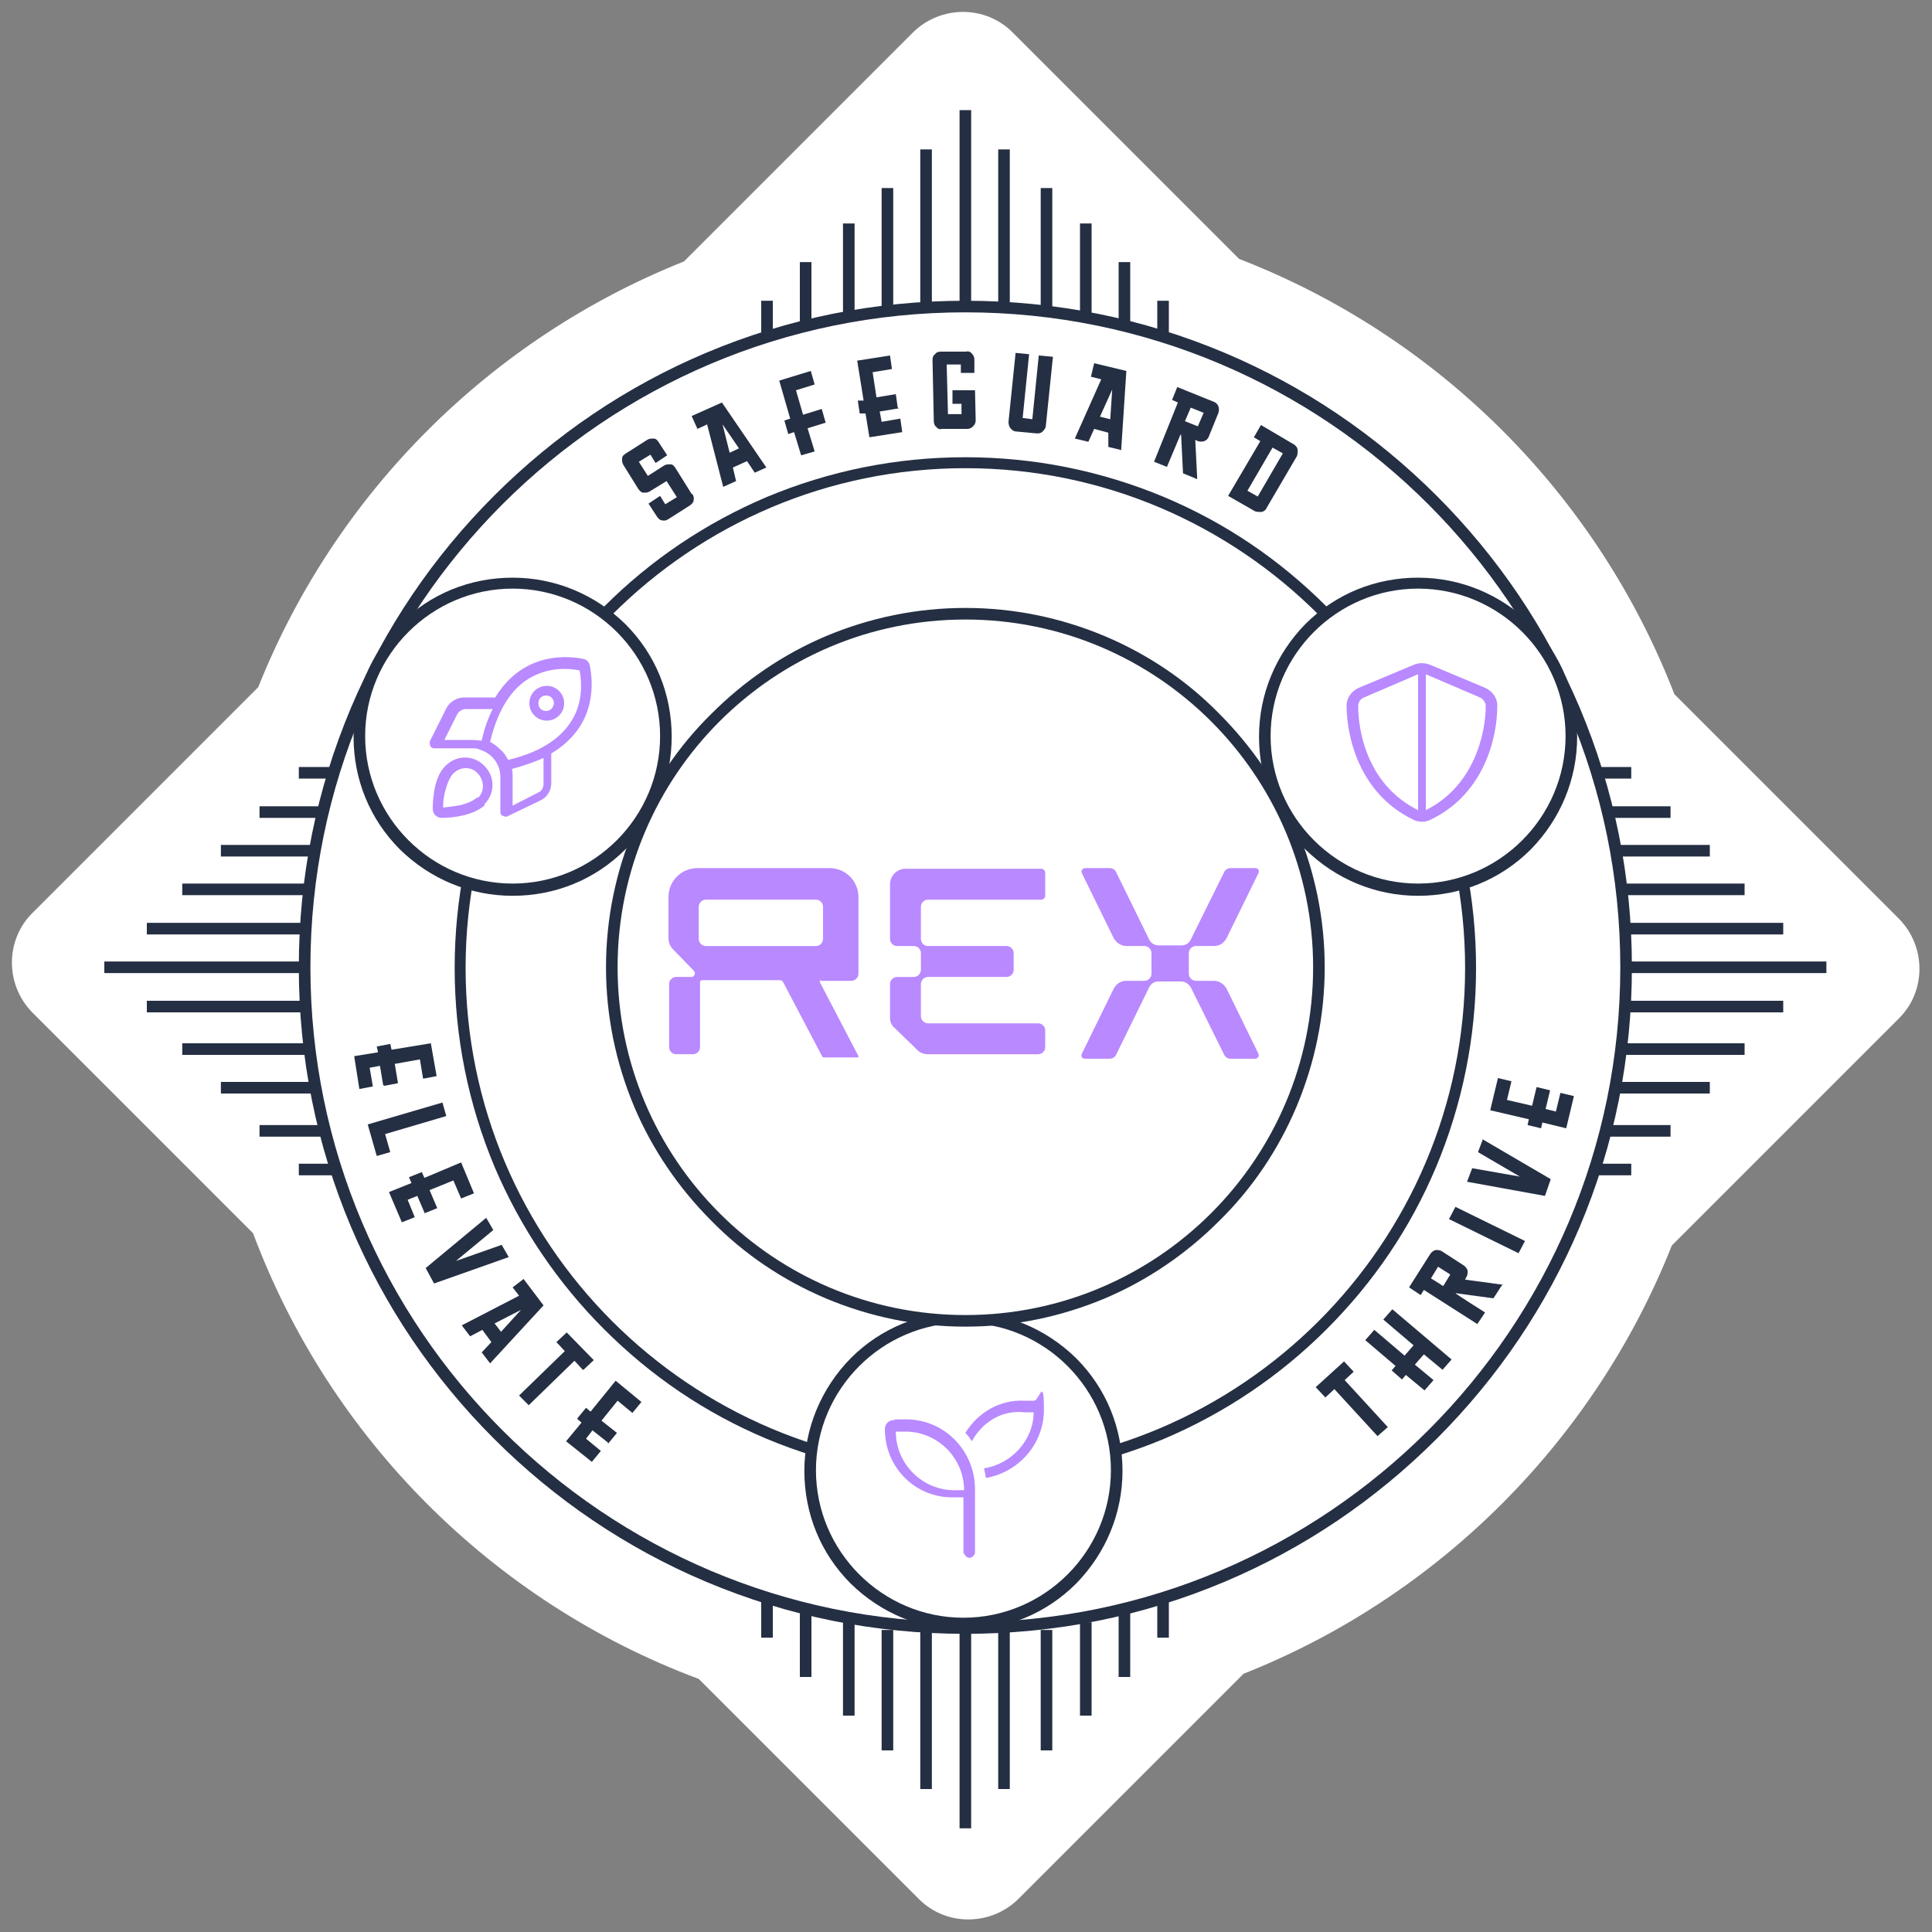 <?xml version="1.0" encoding="UTF-8"?>
<svg id="Layer_1" xmlns="http://www.w3.org/2000/svg" version="1.1" viewBox="0 0 300 300">
  <rect x="0" y="0" width="300" height="300" fill="#808080" stroke="none"/>
  <!-- Generator: Adobe Illustrator 29.6.1, SVG Export Plug-In . SVG Version: 2.1.1 Build 9)  -->
  <defs>
    <style>
      .st0 {
        fill: #fff;
      }

      .st1 {
        fill: #252f43;
      }

      .st2 {
        fill-rule: evenodd;
      }

      .st2, .st3 {
        fill: #b989ff;
      }
    </style>
  </defs>
  <path class="st0" d="M295,142.8l-35-35c-12-31-36.6-55.6-67.6-67.6L157.2,5c-4.2-4.2-11.1-4.2-15.4,0l-35.6,35.6c-30.1,12-54.1,36-66.1,66.1L5,141.8c-4.2,4.2-4.2,11.1,0,15.4l34.3,34.3c11.9,31.9,37.3,57.3,69.2,69.2l34.2,34.2c4.2,4.2,11.1,4.2,15.4,0l35-35c30.3-12,54.5-36.2,66.5-66.5l35.3-35.3c4.2-4.2,4.2-11.1,0-15.4Z"/>
  <g>
    <circle class="st0" cx="149.9" cy="150.2" r="102.6"/>
    <path class="st1" d="M149.9,253.7c-14,0-27.5-2.7-40.3-8.1-12.3-5.2-23.4-12.7-32.9-22.2-9.5-9.5-17-20.6-22.2-32.9-5.4-12.8-8.1-26.3-8.1-40.3s2.7-27.5,8.1-40.3c5.2-12.3,12.7-23.4,22.2-32.9s20.6-17,32.9-22.2c12.8-5.4,26.3-8.1,40.3-8.1s27.5,2.7,40.3,8.1c12.3,5.2,23.4,12.7,32.9,22.2,9.5,9.5,17,20.6,22.2,32.9,5.4,12.8,8.1,26.3,8.1,40.3s-2.7,27.5-8.1,40.3c-5.2,12.3-12.7,23.4-22.2,32.9-9.5,9.5-20.6,17-32.9,22.2-12.8,5.4-26.3,8.1-40.3,8.1ZM149.9,48.5c-56.1,0-101.7,45.6-101.7,101.7s45.6,101.7,101.7,101.7,101.7-45.6,101.7-101.7-45.6-101.7-101.7-101.7Z"/>
  </g>
  <g>
    <circle class="st0" cx="149.9" cy="150.2" r="78.5"/>
    <path class="st1" d="M149.9,229.6c-10.7,0-21.1-2.1-30.9-6.2-9.5-4-17.9-9.7-25.2-17-7.3-7.3-13-15.8-17-25.2-4.1-9.8-6.2-20.2-6.2-30.9s2.1-21.1,6.2-30.9c4-9.5,9.7-17.9,17-25.2,7.3-7.3,15.8-13,25.2-17,9.8-4.1,20.2-6.2,30.9-6.2s21.1,2.1,30.9,6.2c9.5,4,17.9,9.7,25.2,17,7.3,7.3,13,15.8,17,25.2,4.1,9.8,6.2,20.2,6.2,30.9s-2.1,21.1-6.2,30.9c-4,9.5-9.7,17.9-17,25.2-7.3,7.3-15.8,13-25.2,17-9.8,4.1-20.2,6.2-30.9,6.2ZM149.9,72.7c-42.8,0-77.6,34.8-77.6,77.6s34.8,77.6,77.6,77.6,77.6-34.8,77.6-77.6-34.8-77.6-77.6-77.6Z"/>
  </g>
  <g>
    <g>
      <rect class="st1" x="149" y="17.1" width="1.8" height="30.8"/>
      <rect class="st1" x="155" y="23.2" width="1.8" height="24.7"/>
      <rect class="st1" x="142.9" y="23.2" width="1.8" height="24.7"/>
      <rect class="st1" x="161.6" y="29.2" width="1.8" height="18.7"/>
      <rect class="st1" x="136.9" y="29.2" width="1.8" height="18.7"/>
      <rect class="st1" x="167.7" y="34.7" width="1.8" height="14.5"/>
      <rect class="st1" x="130.9" y="34.7" width="1.8" height="14.5"/>
      <rect class="st1" x="173.7" y="40.7" width="1.8" height="10.3"/>
      <rect class="st1" x="124.2" y="40.7" width="1.8" height="10.3"/>
      <rect class="st1" x="118.2" y="46.7" width="1.8" height="6"/>
      <rect class="st1" x="179.7" y="46.7" width="1.8" height="6"/>
    </g>
    <g>
      <rect class="st1" x="149" y="253.1" width="1.8" height="30.8"/>
      <rect class="st1" x="155" y="253.1" width="1.8" height="24.7"/>
      <rect class="st1" x="142.9" y="253.1" width="1.8" height="24.7"/>
      <rect class="st1" x="161.6" y="253.1" width="1.8" height="18.7"/>
      <rect class="st1" x="136.9" y="253.1" width="1.8" height="18.7"/>
      <rect class="st1" x="167.7" y="251.9" width="1.8" height="14.5"/>
      <rect class="st1" x="130.9" y="251.9" width="1.8" height="14.5"/>
      <rect class="st1" x="173.7" y="250.1" width="1.8" height="10.3"/>
      <rect class="st1" x="124.2" y="250.1" width="1.8" height="10.3"/>
      <rect class="st1" x="118.2" y="248.3" width="1.8" height="6"/>
      <rect class="st1" x="179.7" y="248.3" width="1.8" height="6"/>
    </g>
  </g>
  <g>
    <g>
      <rect class="st1" x="16.2" y="149.3" width="30.8" height="1.8"/>
      <rect class="st1" x="22.8" y="143.3" width="24.1" height="1.8"/>
      <rect class="st1" x="22.8" y="155.4" width="24.1" height="1.8"/>
      <rect class="st1" x="28.3" y="137.2" width="19.3" height="1.8"/>
      <rect class="st1" x="28.3" y="162" width="19.3" height="1.8"/>
      <rect class="st1" x="34.3" y="131.2" width="14.5" height="1.8"/>
      <rect class="st1" x="34.3" y="168" width="14.5" height="1.8"/>
      <rect class="st1" x="40.3" y="125.2" width="10.3" height="1.8"/>
      <rect class="st1" x="40.3" y="174.7" width="10.3" height="1.8"/>
      <rect class="st1" x="46.4" y="180.7" width="6" height="1.8"/>
      <rect class="st1" x="46.4" y="119.1" width="6" height="1.8"/>
    </g>
    <g>
      <rect class="st1" x="252.8" y="149.3" width="30.8" height="1.8"/>
      <rect class="st1" x="252.8" y="143.3" width="24.1" height="1.8"/>
      <rect class="st1" x="252.8" y="155.4" width="24.1" height="1.8"/>
      <rect class="st1" x="252.2" y="137.2" width="18.7" height="1.8"/>
      <rect class="st1" x="252.2" y="162" width="18.7" height="1.8"/>
      <rect class="st1" x="251" y="131.2" width="14.5" height="1.8"/>
      <rect class="st1" x="251" y="168" width="14.5" height="1.8"/>
      <rect class="st1" x="249.1" y="125.2" width="10.3" height="1.8"/>
      <rect class="st1" x="249.1" y="174.7" width="10.3" height="1.8"/>
      <rect class="st1" x="247.3" y="180.7" width="6" height="1.8"/>
      <rect class="st1" x="247.3" y="119.1" width="6" height="1.8"/>
    </g>
  </g>
  <g>
    <path class="st1" d="M107.5,76.7c.2.3.3.6.2,1,0,.3-.3.6-.6.8l-3.3,2.1c-.3.2-.6.3-1,.2-.3,0-.6-.3-.8-.6l-1.3-2,1.8-1.2.8,1.3,1.8-1.1-1.6-2.5-2.6,1.6c-.3.2-.6.2-1,.2-.3,0-.6-.3-.8-.6l-2.3-3.7c-.2-.3-.2-.6-.2-1,0-.4.3-.6.6-.8l3.3-2.1c.3-.2.6-.2,1-.2.4,0,.6.3.8.6l1.3,2-1.8,1.2-.8-1.3-1.8,1.1,1.4,2.2,2.5-1.6c.3-.2.6-.2,1-.2s.6.3.8.6l2.5,4Z"/>
    <path class="st1" d="M119.2,72.5l-2,.9-1.2-1.8-2.2,1,.5,2.1-2,.9-2.5-9.7-1.5.7-.9-2,4.7-2.1,6.9,10.1ZM114.8,69.7l-2.6-3.8,1.1,4.4,1.5-.7Z"/>
    <path class="st1" d="M128.3,65.6l-2.9.9,1.1,3.6-2.1.6-1.1-3.6-.9.3-.6-2.1.9-.3-1.7-5.9,4.9-1.5.6,2.1-2.9.9,1.1,3.8,2.9-.9.6,2.1Z"/>
    <path class="st1" d="M139.6,63.4l-3,.5.3,1.6,2.9-.5.3,2.1-5.1.8-.6-3.7h-.9c0,.1-.3-2-.3-2h.9c0-.1-1-6.2-1-6.2l5.1-.8.3,2.1-3,.5.6,3.9,3-.5.3,2.1Z"/>
    <path class="st1" d="M151.5,65.3c0,.3-.1.6-.4.9-.3.3-.6.4-.9.4h-3.9c-.4.1-.7,0-.9-.3-.3-.2-.4-.6-.4-.9l-.2-9.5c0-.4.1-.7.4-.9.2-.3.5-.4.9-.4h3.9c.3-.1.7,0,.9.3.3.3.4.6.4.9v2.1c0,0-2.1,0-2.1,0v-1.3s-2.2,0-2.2,0l.2,7.7h2.1c0,0,0-1.6,0-1.6h-1.4s0-2.1,0-2.1h3.5c0,0,.1,4.5.1,4.5Z"/>
    <path class="st1" d="M162.4,66.1c0,.3-.2.6-.5.9s-.6.3-.9.3l-3.2-.3c-.4,0-.6-.2-.9-.5-.2-.3-.3-.6-.3-1l1.1-10.7,2.1.2-1,9.9,1.5.2,1-9.9,2.2.2-1.1,10.7Z"/>
    <path class="st1" d="M174.2,69.9l-2.1-.5v-2.2c.1,0-2.2-.6-2.2-.6l-.9,2-2.1-.5,4.1-9.2-1.6-.4.5-2.1,5,1.2-.8,12.2ZM172.4,65.1l.3-4.6-1.9,4.2,1.6.4Z"/>
    <path class="st1" d="M185.9,74.4l-2.2-.9-.3-6h-.1c0,0-2.1,5-2.1,5l-2-.8,3.7-9.2-.9-.4.8-2,5.7,2.3c.3.1.6.4.7.7.1.3.1.7,0,1l-1.5,3.7c-.1.3-.4.6-.7.7-.3.1-.7.1-1,0l-.4-.2.3,6ZM186,66.2l.9-2.1-2-.8-.9,2.1,2,.8Z"/>
    <path class="st1" d="M196.7,78.9c-.2.3-.4.5-.8.6-.3,0-.7,0-1-.1l-4.2-2.4,5-8.5-1-.6,1.1-1.9,5.1,3c.3.2.5.4.6.8,0,.3,0,.7-.1,1l-4.8,8.2ZM195.3,77.1l3.9-6.7-1.6-.9-3.9,6.7,1.6.9Z"/>
  </g>
  <g>
    <path class="st1" d="M59.5,168.5l-.5-3-1.6.3.5,2.9-2.1.4-.8-5.1,3.7-.6-.2-.9,2.1-.4.2.9,6.1-1,.9,5.1-2.1.4-.5-3-3.9.7.5,3-2.1.4Z"/>
    <path class="st1" d="M58.5,179.5l-1.4-4.9,11.6-3.4.6,2.1-9.5,2.8.8,2.8-2.1.6Z"/>
    <path class="st1" d="M66,188.5l-1.2-2.8-1.5.6,1.1,2.7-2,.8-2-4.7,3.5-1.4-.4-.9,2-.8.4.9,5.7-2.4,2,4.8-2,.8-1.2-2.8-3.7,1.5,1.2,2.8-2,.8Z"/>
    <path class="st1" d="M79,195.2l-11.6,4.1-1.3-2.4,9.4-7.8,1.1,1.9-5.8,4.8,7.1-2.5,1.1,1.9Z"/>
    <path class="st1" d="M76.1,211.7l-1.3-1.7,1.5-1.6-1.4-1.9-1.9,1-1.3-1.7,8.9-4.6-1-1.3,1.7-1.3,3.1,4.1-8.3,9ZM77.8,206.8l3.1-3.4-4.1,2.1,1,1.3Z"/>
    <path class="st1" d="M90.5,212.7l-1.3-1.4-7.1,6.9-1.5-1.5,7.1-6.9-1.3-1.4,1.6-1.5,4.2,4.3-1.6,1.5Z"/>
    <path class="st1" d="M94.4,224l-2.4-1.9-1,1.3,2.3,1.9-1.4,1.7-4-3.2,2.4-2.9-.7-.6,1.4-1.7.7.6,3.9-4.8,4,3.3-1.4,1.7-2.3-1.9-2.5,3.1,2.4,1.9-1.4,1.7Z"/>
  </g>
  <g>
    <path class="st1" d="M210.2,213l-1.4,1.3,6.7,7.3-1.6,1.4-6.7-7.3-1.4,1.3-1.5-1.6,4.4-4,1.5,1.6Z"/>
    <path class="st1" d="M225.4,211.1l-1.4,1.6-2.9-2.4-1.4,1.6,2.9,2.4-1.4,1.6-2.9-2.4-.6.7-1.6-1.4.6-.7-4.7-4,1.4-1.6,4.7,4,1.4-1.6-4.7-4,1.4-1.6,9.2,7.8Z"/>
    <path class="st1" d="M233.2,199.6l-1.3,2-5.9-.8h0c0,.1,4.6,3,4.6,3l-1.2,1.8-8.3-5.3-.5.8-1.8-1.2,3.3-5.2c.2-.3.5-.5.8-.6.4,0,.7,0,1,.2l3.4,2.2c.3.2.5.5.6.8,0,.4,0,.7-.2,1l-.2.4,5.9.8ZM225.2,197.9l-1.9-1.2-1.1,1.8,1.9,1.2,1.1-1.8Z"/>
    <path class="st1" d="M236.8,192.7l-1,1.9-10.8-5.3,1-1.9,10.8,5.3Z"/>
    <path class="st1" d="M230.2,176.9l10.6,6.2-.9,2.6-12.1-2.2.8-2.1,7.4,1.3-6.5-3.8.8-2.1Z"/>
    <path class="st1" d="M240.7,169.3l-.7,2.9,1.6.4.7-2.9,2.1.5-1.2,5-3.7-.9-.2.9-2.1-.5.2-.9-6-1.4,1.2-5,2.1.5-.7,2.9,3.9.9.7-2.9,2.1.5Z"/>
  </g>
  <g>
    <circle class="st0" cx="79.6" cy="114.3" r="23.8"/>
    <path class="st1" d="M79.6,139.1c-6.6,0-12.8-2.6-17.5-7.2-4.7-4.7-7.2-10.9-7.2-17.5s2.6-12.8,7.2-17.5c4.7-4.7,10.9-7.2,17.5-7.2s12.8,2.6,17.5,7.2c4.7,4.7,7.2,10.9,7.2,17.5s-2.6,12.8-7.2,17.5c-4.7,4.7-10.9,7.2-17.5,7.2ZM79.6,91.4c-12.6,0-22.9,10.3-22.9,22.9s10.3,22.9,22.9,22.9,22.9-10.3,22.9-22.9-10.3-22.9-22.9-22.9Z"/>
  </g>
  <g>
    <circle class="st0" cx="220.2" cy="114.3" r="23.8"/>
    <path class="st1" d="M220.2,139.1c-6.6,0-12.8-2.6-17.5-7.2-4.7-4.7-7.2-10.9-7.2-17.5s2.6-12.8,7.2-17.5c4.7-4.7,10.9-7.2,17.5-7.2s12.8,2.6,17.5,7.2c4.7,4.7,7.2,10.9,7.2,17.5s-2.6,12.8-7.2,17.5c-4.7,4.7-10.9,7.2-17.5,7.2ZM220.2,91.4c-12.6,0-22.9,10.3-22.9,22.9s10.3,22.9,22.9,22.9,22.9-10.3,22.9-22.9-10.3-22.9-22.9-22.9Z"/>
  </g>
  <g>
    <circle class="st0" cx="149.6" cy="228.4" r="23.8"/>
    <path class="st1" d="M149.6,253.1c-6.6,0-12.8-2.6-17.5-7.2-4.7-4.7-7.2-10.9-7.2-17.5s2.6-12.8,7.2-17.5c4.7-4.7,10.9-7.2,17.5-7.2s12.8,2.6,17.5,7.2c4.7,4.7,7.2,10.9,7.2,17.5s-2.6,12.8-7.2,17.5c-4.7,4.7-10.9,7.2-17.5,7.2ZM149.6,205.4c-12.6,0-22.9,10.3-22.9,22.9s10.3,22.9,22.9,22.9,22.9-10.3,22.9-22.9-10.3-22.9-22.9-22.9Z"/>
  </g>
  <g>
    <circle class="st0" cx="149.9" cy="150.2" r="54.9"/>
    <path class="st1" d="M149.9,206c-7.5,0-14.8-1.5-21.7-4.4-6.6-2.8-12.6-6.8-17.7-12-5.1-5.1-9.2-11.1-12-17.7-2.9-6.9-4.4-14.2-4.4-21.7s1.5-14.8,4.4-21.7c2.8-6.6,6.8-12.6,12-17.7,5.1-5.1,11.1-9.2,17.7-12,6.9-2.9,14.2-4.4,21.7-4.4s14.8,1.5,21.7,4.4c6.6,2.8,12.6,6.8,17.7,12,5.1,5.1,9.2,11.1,12,17.7,2.9,6.9,4.4,14.2,4.4,21.7s-1.5,14.8-4.4,21.7c-2.8,6.6-6.8,12.6-12,17.7-5.1,5.1-11.1,9.2-17.7,12-6.9,2.9-14.2,4.4-21.7,4.4ZM149.9,96.2c-29.8,0-54,24.2-54,54s24.2,54,54,54,54-24.2,54-54-24.2-54-54-54Z"/>
  </g>
  <path class="st3" d="M77.7,116.4c-.5-.5-1-.9-1.6-1.2,1.4-5.9,4-8.8,6.5-10.1,2.6-1.4,5.4-1.4,7.4-1,.4,2.1.4,4.9-1,7.4-1.4,2.5-4.2,5.1-10.1,6.5-.3-.6-.7-1.2-1.2-1.6h0ZM79.6,120.6c0-.4,0-.8-.1-1.2,1.9-.5,3.5-1.1,4.9-1.7v4c0,.6-.3,1.2-.9,1.4l-3.9,2v-4.5h0ZM85.6,121.6v-4.6c6.5-3.9,6.7-9.9,6-13.6-.1-.6-.5-1-1.1-1.1-3.6-.7-9.7-.4-13.6,6h-4.8c-1.2,0-2.3.7-2.8,1.7l-2.5,5c-.1.2-.1.5,0,.8s.4.4.7.4h5.7c.5,0,.9,0,1.3.2,2,.6,3.2,2.4,3.2,4.2v5.5c0,.3.1.5.4.6s.5.2.8,0l5-2.4c1.1-.5,1.7-1.6,1.7-2.7h0ZM74.7,115c-.4,0-.8-.1-1.2-.1h-4.5l2-4c.3-.5.8-.8,1.4-.8h4.1c-.7,1.4-1.3,3-1.7,4.9ZM74.1,123.8c-.5.5-1.4.9-2.5,1.2-1,.2-2,.3-2.8.4,0-.8.1-1.8.4-2.8.3-1.1.7-2,1.2-2.5,1.1-1.1,2.8-1.1,3.8,0s1.1,2.8,0,3.8h0ZM75.2,124.9c1.7-1.7,1.7-4.3,0-6s-4.3-1.7-6,0c-1.7,1.6-2,4.8-2,6.7,0,.8.6,1.4,1.4,1.4,1.8,0,5-.4,6.7-2ZM86,109.2c0,.6-.5,1.2-1.2,1.2s-1.2-.5-1.2-1.2.5-1.2,1.2-1.2,1.2.5,1.2,1.2ZM84.9,106.5c-1.5,0-2.7,1.2-2.7,2.7s1.2,2.7,2.7,2.7,2.7-1.2,2.7-2.7-1.2-2.7-2.7-2.7Z"/>
  <path class="st3" d="M160.5,219.3c0,4.2-3.3,8-7.7,8.7.1.5.2,1,.3,1.5,5.1-.9,9-5.3,9-10.6s-.7-1.5-1.5-1.4h-1.5c-3.9-.2-7.3,1.9-9.2,5,.4.4.7.8,1,1.3,1.6-2.9,4.6-4.9,8.2-4.5h1.5ZM140.6,222.3c5,0,9.1,4.1,9.1,9.1h-1.5c-5,0-9.1-4.1-9.1-9.1h1.5ZM138.9,220.5c-.9,0-1.5.6-1.5,1.4,0,6,4.8,10.8,10.8,10.6h1.4v8.6c.2.4.5.8.9.8s.8-.3.9-.8v-10c-.1-6-4.9-10.8-10.9-10.7h-1.5Z"/>
  <path class="st3" d="M220.2,104.7v21.1c-7.5-3.7-9.3-11.6-9.3-16.2,0-.6.4-1.1.9-1.3l8.4-3.6ZM221.4,125.8v-21.1l8.4,3.6c.5.2.9.8.9,1.3,0,4.5-1.9,12.5-9.3,16.2ZM222,103.2c-.8-.3-1.7-.3-2.4,0l-8.6,3.6c-1.1.5-1.9,1.5-1.9,2.8,0,4.8,2,13.7,10.4,17.7.8.4,1.8.4,2.6,0,8.4-4,10.4-12.8,10.4-17.7,0-1.3-.8-2.3-1.9-2.8l-8.6-3.6Z"/>
  <g>
    <path class="st2" d="M144.1,139.7h17.6c.3,0,.6-.3.6-.6v-3.6c0-.3-.3-.6-.6-.6h-21.1c-1.3,0-2.4,1.1-2.4,2.4v8.5c0,.6.5,1.1,1.1,1.1h2.6c.6,0,1.1.5,1.1,1.1v2.6c0,.6-.5,1.1-1.1,1.1h-2.6c-.6,0-1.1.5-1.1,1.1v5.2c0,.6.2,1.2.7,1.6l3.6,3.5c.4.4,1,.6,1.6.6h17.1c.6,0,1.1-.5,1.1-1.1v-2.6c0-.6-.5-1.1-1.1-1.1h-17.1c-.6,0-1.1-.5-1.1-1.1v-5c0-.6.5-1.1,1.1-1.1h12.2c.6,0,1.1-.5,1.1-1.1v-2.6c0-.6-.5-1.1-1.1-1.1h-12.2c-.6,0-1.1-.5-1.1-1.1v-5c0-.6.5-1.1,1.1-1.1Z"/>
    <path class="st2" d="M185.7,152.3c-.6,0-1.1-.5-1.1-1.1v-3.2c0-.6.5-1.1,1.1-1.1h2.8c.9,0,1.6-.5,2-1.3l4.9-10c.2-.4,0-.8-.5-.8h-3.8c-.4,0-.8.2-1,.6l-5.2,10.5h0c-.3.6-.8.9-1.5.9h-3.5c-.6,0-1.1-.3-1.4-.8l-5.2-10.6c-.2-.4-.6-.6-1-.6h-3.8c-.4,0-.7.4-.5.8l4.9,10c.4.8,1.2,1.3,2,1.3h2.8c.6,0,1.1.5,1.1,1.1v3.2c0,.6-.5,1.1-1.1,1.1h-2.8c-.9,0-1.6.5-2,1.3l-4.9,10c-.2.4,0,.8.5.8h3.8c.4,0,.8-.2,1-.6l5.2-10.6c.3-.5.8-.8,1.4-.8h3.5c.6,0,1.2.4,1.5.9h0s5.2,10.5,5.2,10.5c.2.4.6.6,1,.6h3.8c.4,0,.7-.4.5-.8l-4.9-10c-.4-.8-1.2-1.3-2-1.3h-2.8Z"/>
    <path class="st2" d="M127.3,152.3h4.9c.6,0,1.1-.5,1.1-1.1v-11.9c0-2.5-2-4.5-4.5-4.5h-20.5c-2.5,0-4.5,2-4.5,4.5v6.4c0,.6.2,1.1.6,1.6l3.3,3.4h0c.1.1.2.3.2.4,0,.3-.2.6-.5.6h-2.4c-.6,0-1.1.5-1.1,1.1v9.8c0,.6.5,1.1,1.1,1.1h2.6c.6,0,1.1-.5,1.1-1.1v-10.1c0-.1.1-.3.3-.3h12.1c.2,0,.4.1.5.3l6.1,11.6c0,0,.1.1.2.1h5.3c0,0,.2-.1.1-.2l-6-11.5c0-.2,0-.4.2-.4ZM126.7,146.9h-17.1c-.6,0-1.1-.5-1.1-1.1v-5c0-.6.5-1.1,1.1-1.1h17.1c.6,0,1.1.5,1.1,1.1v5c0,.6-.5,1.1-1.1,1.1Z"/>
  </g>
</svg>